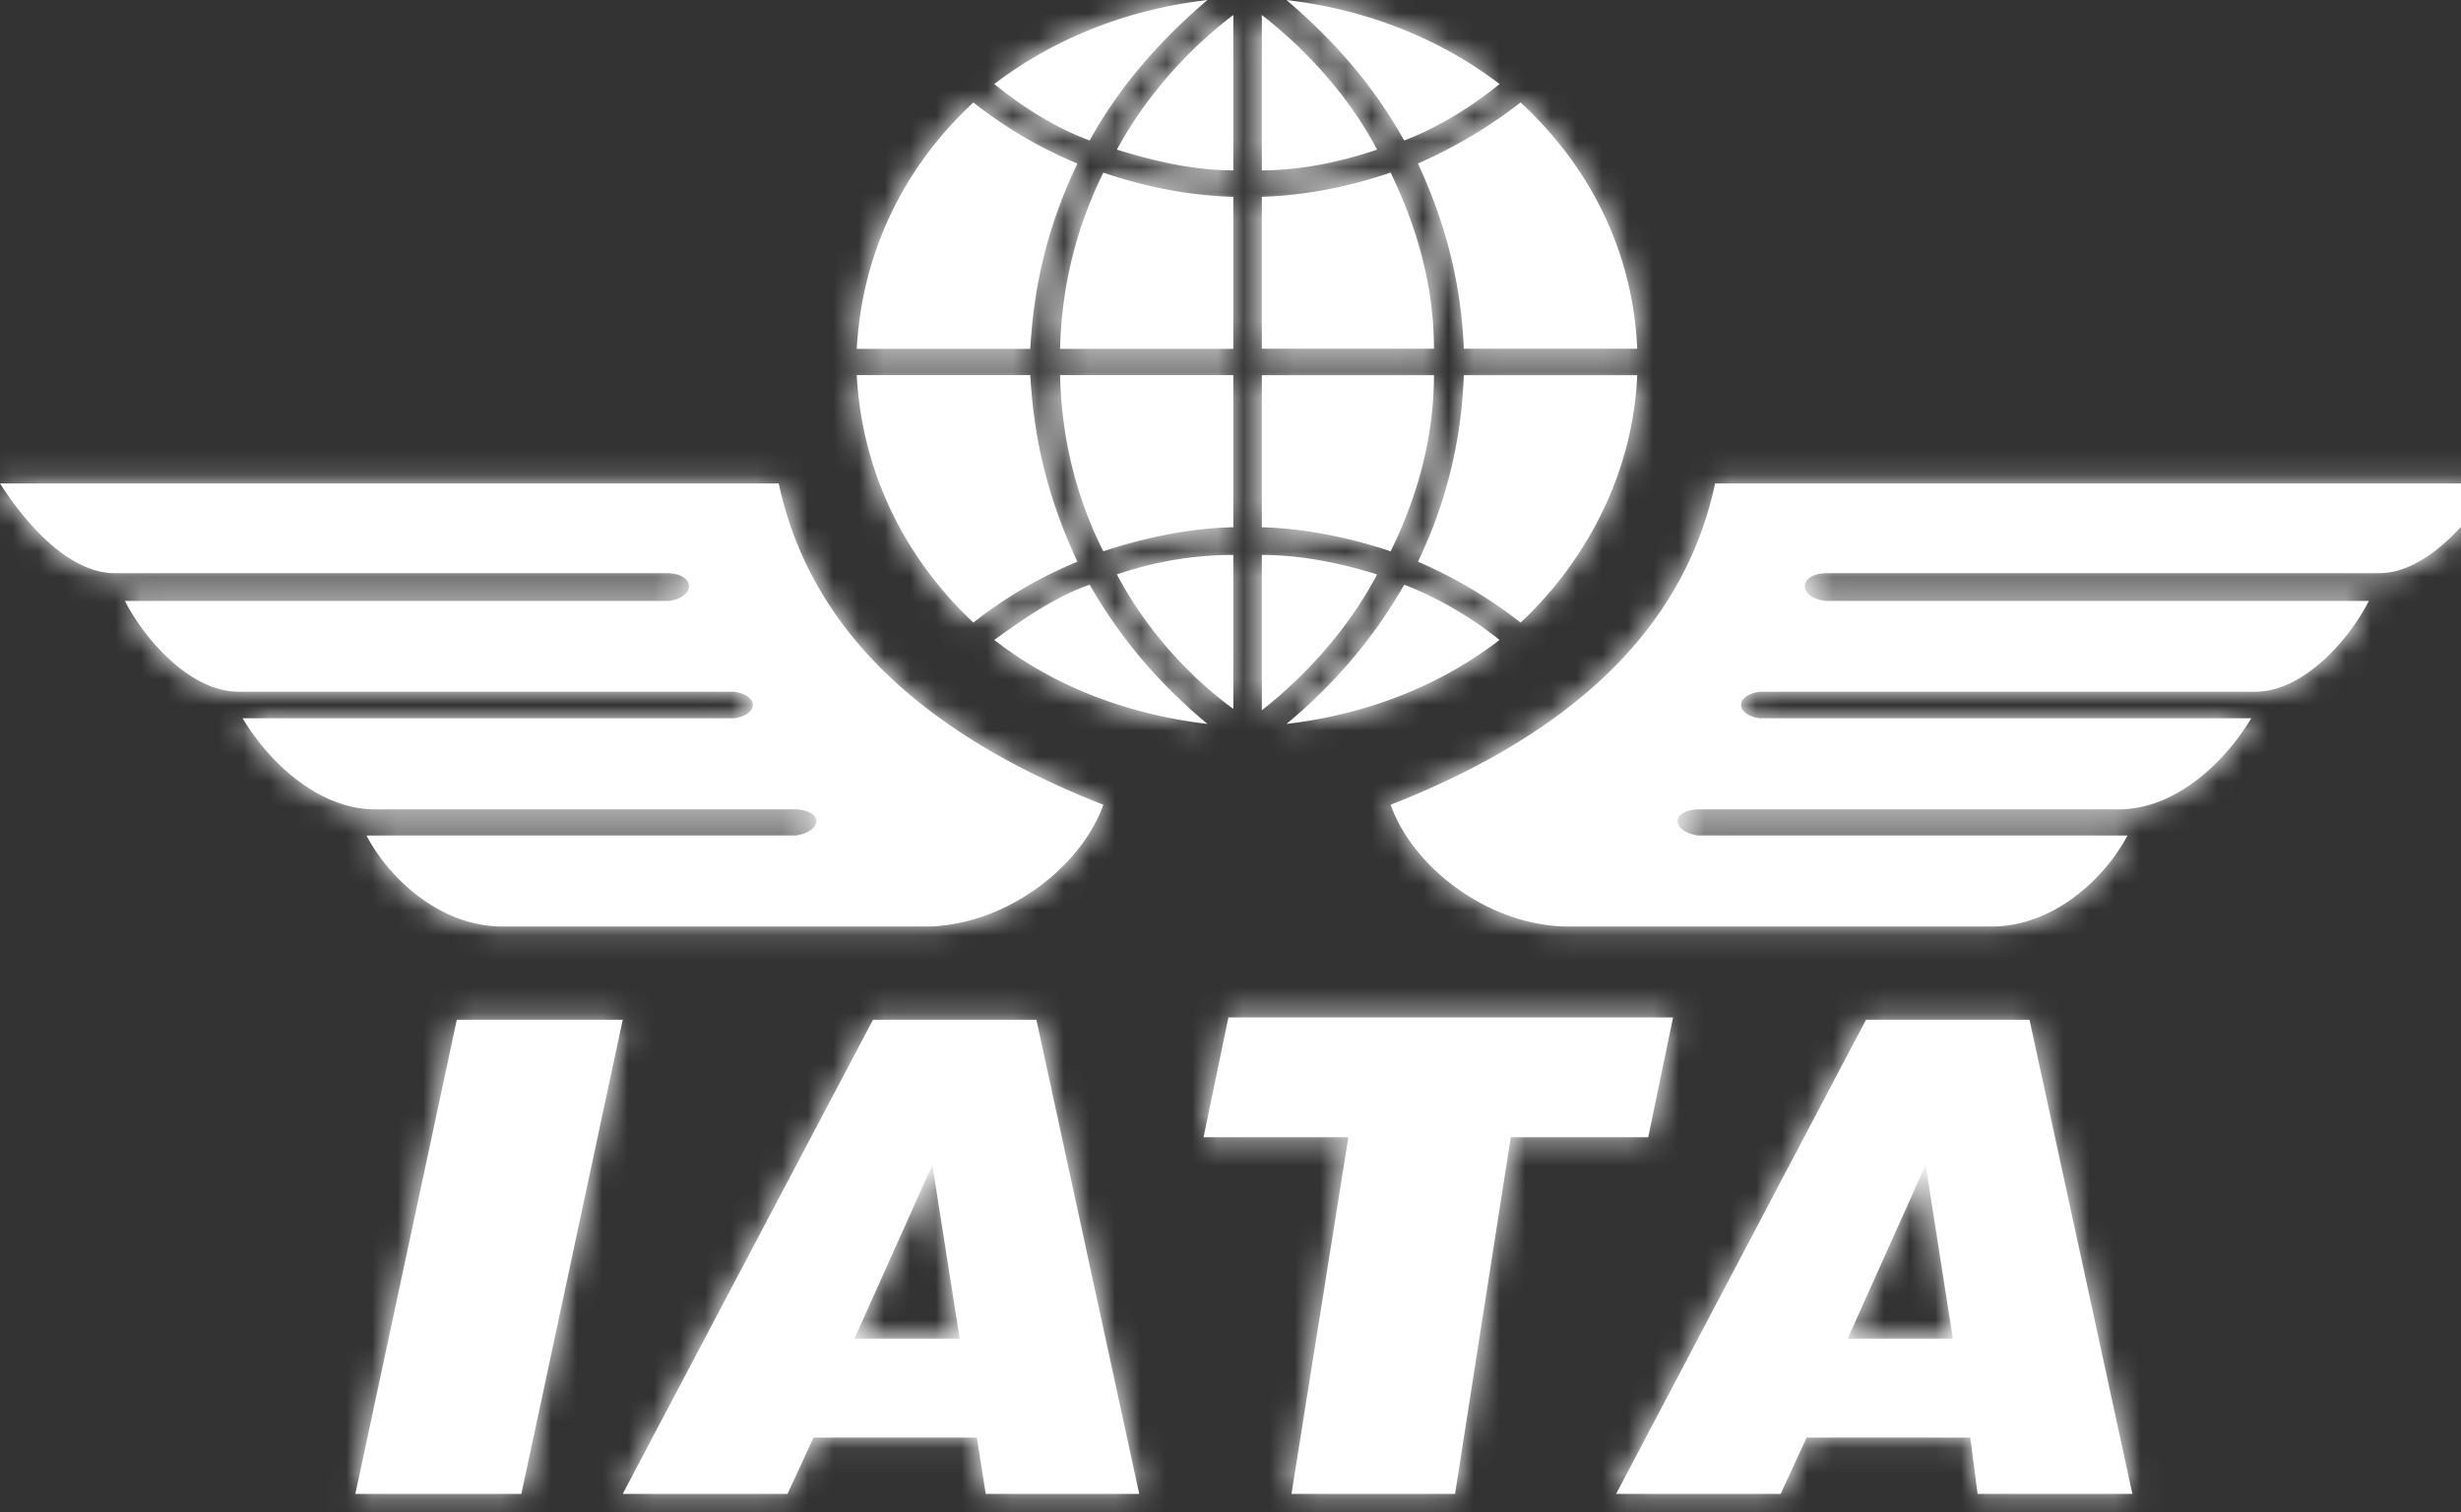 <svg xmlns="http://www.w3.org/2000/svg" xmlns:xlink="http://www.w3.org/1999/xlink" width="96" height="59" viewBox="0 0 96 59">
    <rect x="0" y="0" width="96" height="59" fill="#333333" stroke="none"/>
    <defs>
        <path id="a" d="M49.222 27.707c1.786-1.396 3.436-3.277 4.496-5.299-1.452-.45-2.996-.761-4.496-.761v6.06zm-1.112-.053c-1.839-1.343-3.479-3.224-4.54-5.246a14.039 14.039 0 0 1 4.54-.761v6.007zM49.222.585c1.786 1.388 3.436 3.229 4.496 5.251-1.452.49-2.996.81-4.496.81V.586zm-1.112 0c-1.839 1.388-3.479 3.278-4.54 5.251 1.448.45 2.99.81 4.54.81V.586zm1.112 19.983v-5.933h6.714c0 2.381-.625 4.712-1.69 6.872-1.547-.53-3.382-.896-5.024-.939zm14.642-5.933H57.1a18.088 18.088 0 0 1-1.788 7.276 18.064 18.064 0 0 1 4.005 2.377c2.76-2.598 4.394-6.059 4.548-9.653zm-5.367 10.33c-1.063-.853-2.414-1.662-3.721-2.154-1.21 2.107-2.706 3.86-4.592 5.429 3.046-.359 5.899-1.43 8.313-3.276zM48.11 20.567v-5.933h-6.757c.045 2.381.618 4.762 1.687 6.872 1.591-.53 3.333-.896 5.07-.939zm-14.69-5.933h6.77c.145 2.607.726 4.894 1.838 7.276a17.127 17.127 0 0 0-4.058 2.377c-2.76-2.598-4.35-5.971-4.55-9.653zm5.366 10.33c1.116-.811 2.411-1.705 3.72-2.154 1.211 2.107 2.707 3.86 4.593 5.429-3.05-.359-5.945-1.43-8.313-3.276zM49.222 7.675v5.93h6.714c0-2.384-.625-4.67-1.69-6.872-1.588.542-3.333.898-5.024.942zm14.642 5.93H57.1c-.099-2.565-.726-4.939-1.788-7.227a18.828 18.828 0 0 0 4.005-2.382c2.9 2.69 4.394 6.063 4.548 9.61zM58.497 3.278c-1.112.903-2.414 1.702-3.721 2.203-1.21-2.158-2.706-3.868-4.592-5.48 3.046.36 5.899 1.445 8.313 3.277zm-10.387 4.4v5.93h-6.757a16.27 16.27 0 0 1 1.687-6.873c1.591.542 3.333.898 5.07.942zm-14.69 5.93h6.77c.145-2.605.726-4.894 1.838-7.228a17.272 17.272 0 0 1-4.058-2.382c-2.808 2.607-4.35 5.975-4.55 9.61zm5.366-10.33c1.116.903 2.368 1.702 3.72 2.203C43.664 3.369 45.26 1.572 47.1 0c-3.05.36-5.902 1.445-8.313 3.277zM0 18.86h30.378c1.115 5.204 4.978 9.523 12.662 12.532-.876 2.465-3.866 4.751-6.964 4.751H19.613c-2.522 0-4.498-1.978-5.315-3.548h16.758c1.018-.172 1.067-.935.047-1.023h-16.47c-2.126 0-4.062-1.713-5.169-3.552H28.64c.967-.138.967-.9 0-1.036H9.317c-1.933 0-3.714-2.108-4.443-3.542h21.208c1.062-.138 1.062-1.033 0-1.082H4.485c-1.69 0-3.331-1.704-4.485-3.5zm97.285 0H66.904c-1.11 5.204-4.98 9.523-12.657 12.532.87 2.465 3.86 4.751 6.953 4.751h16.475c2.513 0 4.491-1.978 5.314-3.548H66.227c-1.013-.172-1.068-.935-.045-1.023h16.472c2.128 0 4.056-1.713 5.164-3.552H68.644c-.968-.138-.968-.9 0-1.036h19.328c1.927 0 3.71-2.108 4.434-3.542H71.2c-1.061-.138-1.061-1.033 0-1.082h21.597c1.692 0 3.334-1.704 4.488-3.5zM63.043 58.276L72.79 39.78h6.378l4.013 18.496h-6.038l-.286-2.198h-6.383l-1.013 2.198h-6.42zm9.031-6.056h4.104l-1.062-6.776-3.042 6.776zm-21.696 6.056l2.22-13.913h-5.65l.97-4.674h17.346l-.97 4.674h-5.362L56.76 58.276h-6.382zm-26.087 0l9.764-18.496h6.373l4.012 18.496h-5.988l-.347-2.198h-6.371l-1.015 2.198h-6.428zm9.04-6.056h4.106l-1.068-6.776-3.039 6.776zm-19.47 6.056l3.958-18.496h6.472l-3.954 18.496H13.86z"/>
    </defs>
    <g fill="none" fill-rule="evenodd">
        <g>
            <mask id="b" fill="#fff">
                <use xlink:href="#a"/>
            </mask>
            <use fill="#fff" xlink:href="#a"/>
            <g fill="#fff" mask="url(#b)">
                <path d="M0 0h98v59H0z"/>
            </g>
        </g>
    </g>
</svg>
